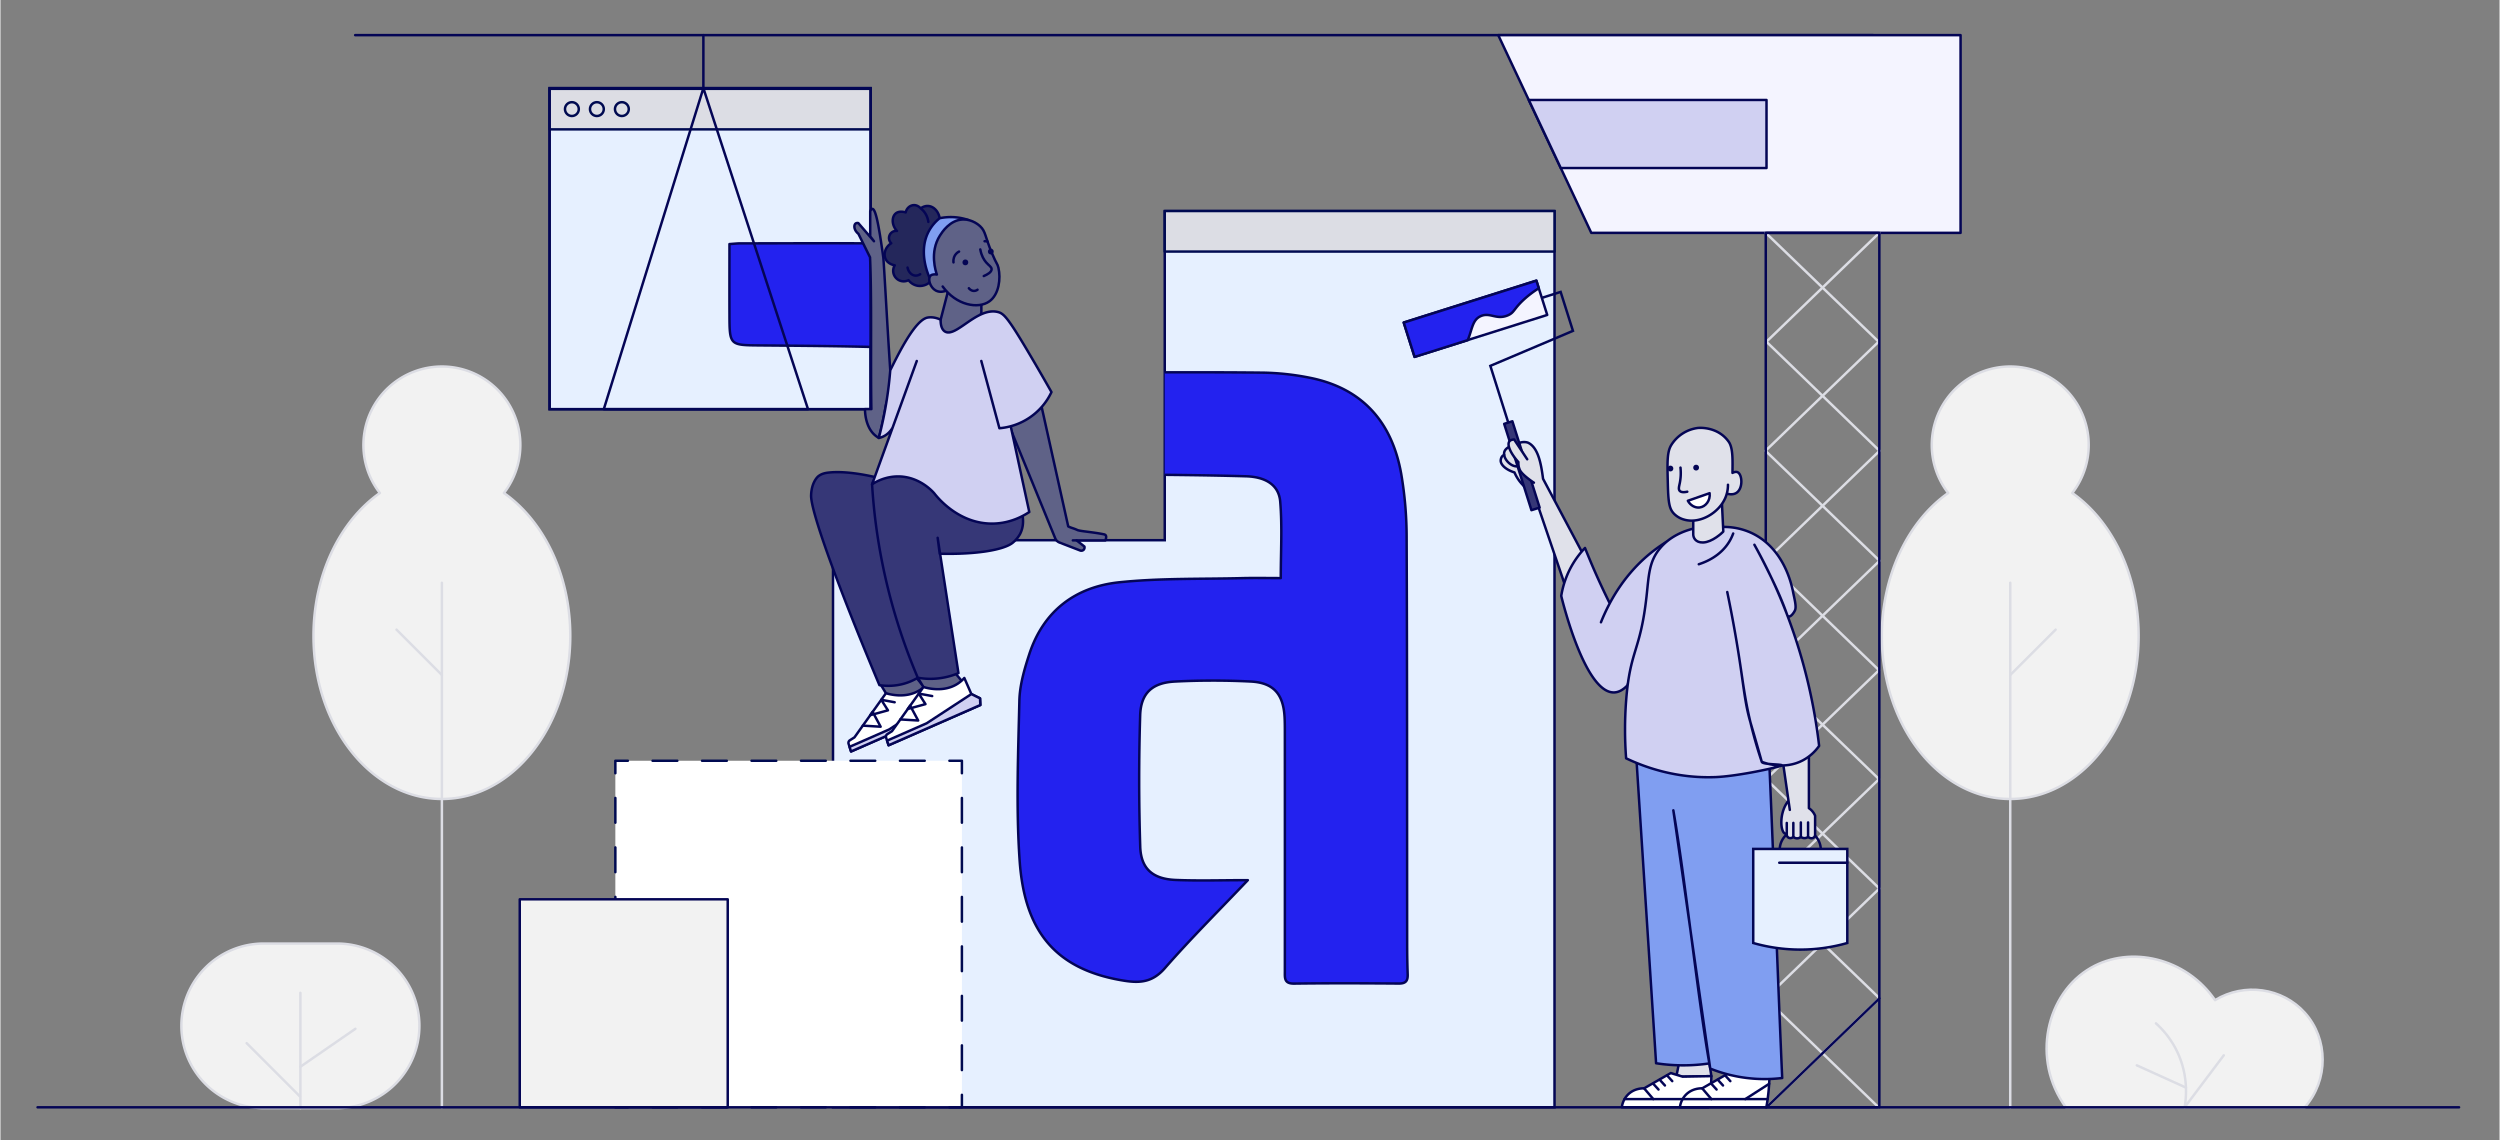<svg xmlns="http://www.w3.org/2000/svg" xmlns:xlink="http://www.w3.org/1999/xlink" width="4002" height="1825" viewBox="0 0 4002.29 1825.82"><rect x="0" y="0" width="4002.29" height="1825.82" fill="#808080" stroke="none"/><defs><style>.a,.aa,.l,.m,.r,.t{fill:none;}.b{fill:#e6f0ff;}.aa,.b{stroke:#030655;stroke-miterlimit:10;}.aa,.ab,.ac,.ad,.b,.c,.f,.j,.l,.m,.n,.p,.r,.s,.t,.u,.v,.w,.x,.y{stroke-width:4px;}.c{fill:#dcdde4;}.c,.l,.m{stroke:#000a51;}.ab,.ac,.ad,.c,.f,.j,.l,.m,.n,.p,.r,.s,.t,.u,.v,.w,.x,.y{stroke-linejoin:round;}.d{clip-path:url(#a);}.e{clip-path:url(#b);}.f{fill:#e3e4ec;stroke:#cfcfdf;}.ab,.ac,.ad,.f,.j,.l,.m,.n,.p,.r,.s,.t,.u,.v,.w,.x,.y{stroke-linecap:round;}.g{clip-path:url(#c);}.h{clip-path:url(#d);}.i{clip-path:url(#e);}.j,.n{fill:#f2f2f2;}.j,.t{stroke:#dcdde4;}.k,.x{fill:#fff;}.m{stroke-dasharray:39.62 39.62;}.ab,.ac,.ad,.n,.p,.r,.s,.u,.v,.w,.x,.y{stroke:#040555;}.o{clip-path:url(#f);}.p{fill:#2322ef;}.q{clip-path:url(#g);}.s{fill:#f4f4ff;}.u{fill:#d0d0f2;}.v{fill:#e0e1ea;}.w{fill:#7f80a8;}.y{fill:#809ef1;}.z{fill:#040555;}.ab{fill:#363777;}.ac{fill:#5f6287;}.ad{fill:#24275b;}</style><clipPath id="a"><polygon class="a" points="505.62 -496.16 505.62 -1080.54 -280.98 -1080.54 -280.98 -293.94 303.4 -293.94 505.62 -496.16"/></clipPath><clipPath id="b"><polygon class="a" points="505.2 -496.28 505.2 -1080.67 -281.4 -1080.67 -281.4 -294.06 302.99 -294.06 505.2 -496.28"/></clipPath><clipPath id="c"><polygon class="a" points="1309.28 -498.35 1309.28 -1080.54 525.62 -1080.54 525.62 -296.89 1107.82 -296.89 1309.28 -498.35"/></clipPath><clipPath id="d"><polygon class="a" points="1308.86 -498.47 1308.86 -1080.67 525.21 -1080.67 525.21 -297.01 1107.4 -297.01 1308.86 -498.47"/></clipPath><clipPath id="e"><polygon class="a" points="2925.01 -496.45 2925.01 -1080.52 2138.82 -1080.52 2138.82 -294.33 2722.9 -294.33 2925.01 -496.45"/></clipPath><clipPath id="f"><polygon class="a" points="1864.6 337.99 1864.6 867.15 1333.33 867.15 1333.33 1757.23 2378.75 1757.23 2378.75 852.14 2378.75 337.99 1864.6 337.99"/></clipPath><clipPath id="g"><rect class="a" x="879.43" y="141.17" width="514.15" height="514.15"/></clipPath></defs><polygon class="b" points="1864.6 337.99 1864.6 865.15 1333.33 865.15 1333.33 1773.37 2488.84 1773.37 2488.84 852.14 2488.84 337.99 1864.6 337.99"/><rect class="b" x="879.43" y="141.17" width="514.15" height="514.15"/><rect class="c" x="879.43" y="142.25" width="514.15" height="64.91"/><g class="d"><g class="e"><rect class="f" x="-589.59" y="-431.27" width="1282.52" height="456.33"/></g></g><g class="g"><g class="h"><rect class="f" x="218.17" y="-433.71" width="1277.72" height="454.62"/></g></g><g class="i"><rect class="f" x="1830.8" y="-431.47" width="1281.84" height="456.08"/></g><path class="j" d="M3013.06,1018.35c0,144.28,92.05,261.23,205.62,261.23s205.62-116.95,205.62-261.23c0-98.49-42.9-184.26-106.25-228.77a125.66,125.66,0,1,0-198.74,0C3056,834.09,3013.06,919.86,3013.06,1018.35Z"/><line class="j" x1="3218.68" y1="933.3" x2="3218.68" y2="1773.37"/><line class="j" x1="3218.68" y1="1081.04" x2="3291.34" y2="1008.38"/><path class="j" d="M912.56,1018.35c0,144.28-92.06,261.23-205.62,261.23s-205.63-116.95-205.63-261.23c0-98.49,42.9-184.26,106.26-228.77a125.66,125.66,0,1,1,198.74,0C869.66,834.09,912.56,919.86,912.56,1018.35Z"/><line class="j" x1="706.94" y1="933.3" x2="706.94" y2="1773.37"/><line class="j" x1="706.94" y1="1081.04" x2="634.28" y2="1008.38"/><rect class="c" x="1864.6" y="337.99" width="624.24" height="64.91"/><rect class="k" x="984.74" y="1218.36" width="555.01" height="555.01"/><polyline class="l" points="1539.75 1753.37 1539.75 1773.37 1519.75 1773.37"/><line class="m" x1="1480.14" y1="1773.37" x2="1024.55" y2="1773.37"/><polyline class="l" points="1004.74 1773.37 984.74 1773.37 984.74 1753.37"/><line class="m" x1="984.74" y1="1713.75" x2="984.74" y2="1258.16"/><polyline class="l" points="984.74 1238.36 984.74 1218.36 1004.74 1218.36"/><line class="m" x1="1044.36" y1="1218.36" x2="1499.95" y2="1218.36"/><polyline class="l" points="1519.75 1218.36 1539.75 1218.36 1539.75 1238.36"/><line class="m" x1="1539.75" y1="1277.97" x2="1539.75" y2="1733.56"/><rect class="n" x="831.63" y="1440.27" width="333.09" height="333.09"/><g class="o"><path class="p" d="M1997.64,1409.59c-46.88,49.34-91.58,93.71-132.87,141-18.92,21.69-38.3,24.23-64,20.23-116.68-18.16-161.11-85.44-168.54-192.3-5.91-85-2.39-170.85-.45-256.26.57-25,8-50.42,15.85-74.48,22.67-69.45,74.08-108,144.42-115.27,64.79-6.74,130.49-4.94,195.81-6.6,20.67-.52,41.37-.08,62.55-.08,0-41.3,2.48-82.14-.89-122.49-2.19-26.27-22.75-39.62-54.93-40.56-64.8-1.9-129.65-2.35-194.48-2.91-48.77-.42-48.85-.08-49-49.4-.12-37.26,0-74.53,0-112.89,7.12-.49,12.3-1.14,17.48-1.15,84.51,0,169-.61,253.51.38a413.45,413.45,0,0,1,74.29,8.07c84.82,16.67,132.18,71,146.91,153.9A603.31,603.31,0,0,1,2252,861.49c.89,215.69.63,431.39.82,647.08,0,17.23.21,34.46.85,51.67.38,10.25-2.7,15-14.1,14.93-55.93-.44-111.88-.66-167.81.09-16.17.22-14.8-9.23-14.8-19.63q.09-190.74,0-381.48c0-8.31,0-16.64-.41-24.94-1.81-37.26-17.34-55.79-54.05-57.71a1198.94,1198.94,0,0,0-121.25,0c-36.48,1.81-54.9,18.36-56,54.17q-3.22,105,.09,210.17c1.11,35.59,20.11,51.85,56.51,53.42C1918.62,1410.82,1955.47,1409.59,1997.64,1409.59Z"/></g><g class="q"><path class="p" d="M1414,1202.9c-46.88,49.34-91.57,93.71-132.86,141-18.93,21.69-38.3,24.23-64,20.23-116.69-18.15-161.12-85.43-168.55-192.29-5.91-85-2.38-170.86-.44-256.27.56-25,8-50.41,15.85-74.47,22.67-69.46,74.08-108,144.41-115.28,64.8-6.73,130.5-4.93,195.81-6.59,20.68-.53,41.38-.08,62.55-.08,0-41.3,2.49-82.14-.88-122.5-2.2-26.26-22.76-39.62-54.94-40.56-64.8-1.89-129.64-2.34-194.47-2.9-48.77-.42-48.85-.08-49-49.4-.13-37.27,0-74.54,0-112.9,7.12-.48,12.31-1.14,17.49-1.14,84.5,0,169-.61,253.5.38a412.66,412.66,0,0,1,74.3,8.07c84.82,16.67,132.18,70.95,146.91,153.89a604.5,604.5,0,0,1,8.76,102.67c.9,215.7.64,431.39.83,647.09,0,17.22.21,34.46.85,51.67.38,10.24-2.71,15-14.1,14.92-55.93-.43-111.88-.65-167.81.1-16.17.21-14.8-9.23-14.8-19.63q.08-190.74,0-381.48c0-8.32,0-16.64-.42-25-1.81-37.26-17.33-55.79-54-57.7a1196,1196,0,0,0-121.25,0c-36.49,1.81-54.9,18.37-56,54.17q-3.23,105,.09,210.18c1.11,35.59,20.11,51.85,56.51,53.41C1335,1204.13,1371.85,1202.9,1414,1202.9Z"/></g><polygon class="r" points="966.23 655.32 1125.72 141.17 1293.3 655.32 966.23 655.32"/><line class="r" x1="1125.72" y1="141.17" x2="1125.72" y2="56.27"/><line class="r" x1="568.05" y1="56.27" x2="2999.09" y2="56.27"/><polygon class="s" points="3139.14 372.93 2547.7 372.93 2398.72 56.27 3139.14 56.27 3139.14 372.93"/><polyline class="t" points="2827.14 372.93 3007.91 547.27 2826.76 721.99 3009.36 898.09 2827.63 1073.35 3008.54 1247.83 2826.98 1422.93 3009.34 1598.8 2828.34 1773.37"/><polyline class="t" points="3008.98 372.93 2828.2 547.27 3009.36 721.99 2826.76 898.09 3008.48 1073.35 2827.57 1247.83 3009.13 1422.93 2826.77 1598.8 3007.78 1773.37"/><line class="r" x1="3009.34" y1="1598.8" x2="2828.34" y2="1773.37"/><polygon class="u" points="2828.34 269.11 2498.86 269.11 2447.64 160.09 2828.34 160.09 2828.34 269.11"/><rect class="r" x="2827.14" y="372.93" width="181.9" height="1400.44"/><path class="v" d="M2402.7,736.75c-.84,7,7.77,15.41,22,19.87a65.56,65.56,0,0,0,30.61,32.74l59.31,174.3,36-45.94L2470.47,766.8c-3.17-24.72-7.89-49.65-23.55-57.57-3.45-1.74-12.05-2-15.94,1.27l-15.1,5.34c-5.42,2.82-6.86,6.2-7.31,7.54a11.68,11.68,0,0,0-.38,5.21C2403.56,730.38,2402.87,735.34,2402.7,736.75Z"/><path class="r" d="M2915.3,1359.76a32.93,32.93,0,0,0-65.8,0"/><path class="v" d="M2860,1335.42a4.21,4.21,0,0,1-1.62-.24c-7.73-2.73-9.45-29,1.32-47.33a47,47,0,0,1,3.85-5.57l2.13,14.74-11.37-78.71,41.93-21.08v97.08a27.48,27.48,0,0,1,8.64,9.42,24.77,24.77,0,0,1,1.29,2.74v30.28a5.67,5.67,0,0,1-5.51,5.74h-.1a8.55,8.55,0,0,1-5.6-2.13,9.82,9.82,0,0,1-11.61,0,9.12,9.12,0,0,1-12,0,8.32,8.32,0,0,1-4.46,1.9h-.1a5.64,5.64,0,0,1-6-5.67V1318"/><line class="w" x1="2894.92" y1="1340.36" x2="2894.92" y2="1317.17"/><line class="w" x1="2883.31" y1="1340.36" x2="2883.31" y2="1317.17"/><line class="w" x1="2871.31" y1="1340.36" x2="2871.31" y2="1317.88"/><path class="u" d="M2668,867.86c-6.59,4.08-13.24,8.63-19.88,13.71-45.91,35.15-71,80.35-84.9,115,2.23-5.57,4.74-11.37,7.57-17.35,2.14-4.53,4.32-8.84,6.5-12.94-9.55-19.25-19-39.53-28.1-60.82q-6-14.1-11.54-27.88a143.06,143.06,0,0,0-18.7,24.26,145.1,145.1,0,0,0-19.36,52.55c3.12,12.84,38.9,156.14,84.78,154.56,6-.2,13.29-2.91,21.59-11.69Z"/><polygon class="v" points="2740.05 1723.43 2738.22 1711.35 2733.71 1685.59 2689.65 1687.52 2687.73 1704.95 2684.29 1722.32 2693.97 1724.3 2740.05 1723.43"/><path class="x" d="M2740.05,1723.44c-.19,9.12-.79,19-2,29.45-.82,7.2-1.85,14-3,20.48H2596.63a35,35,0,0,1,9.41-19.94c10.36-10.69,24-10.5,26.29-10.42l42.68-24.48,19,5.77Z"/><line class="x" x1="2737.14" y1="1760.23" x2="2600.95" y2="1760.23"/><line class="x" x1="2701.33" y1="1760.23" x2="2739.55" y2="1735.75"/><line class="x" x1="2632.33" y1="1743.01" x2="2647.03" y2="1760.23"/><line class="x" x1="2647.03" y1="1735.75" x2="2655.36" y2="1744.9"/><line class="x" x1="2657.31" y1="1729.26" x2="2665.64" y2="1738.41"/><line class="x" x1="2669.05" y1="1722.31" x2="2677.38" y2="1731.46"/><path class="x" d="M2833.07,1723.44c-.19,9.12-.79,19-2,29.45-.82,7.2-1.85,14-3,20.48H2689.65a35,35,0,0,1,9.41-19.94c10.36-10.69,24-10.5,26.29-10.42l42.68-24.48Z"/><line class="x" x1="2830.16" y1="1760.23" x2="2693.97" y2="1760.23"/><line class="x" x1="2794.36" y1="1760.23" x2="2832.57" y2="1735.75"/><line class="x" x1="2725.35" y1="1743.01" x2="2740.05" y2="1760.23"/><line class="x" x1="2740.05" y1="1735.75" x2="2748.38" y2="1744.9"/><line class="x" x1="2750.33" y1="1729.26" x2="2758.66" y2="1738.41"/><line class="x" x1="2762.07" y1="1722.31" x2="2770.4" y2="1731.46"/><path class="y" d="M2620.35,1221.09l31.14,481.72a285.42,285.42,0,0,0,85.29.28c-19.17-109.42-38.49-295.91-57.66-405.33l59.1,413.59a233.63,233.63,0,0,0,115.27,15.1c-6.08-135.41-14.34-362.56-20.42-498Z"/><path class="u" d="M2711,846.6l48.17-2.69a104.78,104.78,0,0,1,45.91,10c51.61,24.7,63.23,82.57,65.4,92.15,2.23,11.75,6.1,24.76,3.62,31-2,5-10.43,16.46-13.25,6.09-10.93-31-25.57-59.63-31.7-72q-10-20.28-20.19-38.7c12.85,23,25.44,48,37.24,75a868.55,868.55,0,0,1,66.41,247.14,74.61,74.61,0,0,1-26.54,23.35c-29.83,15.4-59.94,4.2-65.32,2.1-4.85-14.37-11.68-36.15-18.12-63.13-9.53-39.91-11.92-65-19-109.64-3.75-23.81-9.55-57.83-18.16-99.1,8.61,41.27,14.41,75.29,18.16,99.1,8.85,56.15,9.94,78.66,19,109.64,1.48,5.1,8.62,29.1,18.12,63.13,1.34,4.8,32.07,3.43,32.75,5.89-20.3,6.32-76,17.38-106.58,18.59-64.6,2.55-115.38-16.71-143.41-30.07a612.56,612.56,0,0,1,0-92.28c6.21-81.81,22.77-78.47,32.59-166.12,3.82-34.06,3.72-56,21.29-77.41C2673.27,859.23,2695.17,850.71,2711,846.6Z"/><path class="r" d="M2719.9,903.66c11.42-3.67,35.31-13.31,49.29-37a73.14,73.14,0,0,0,5.77-12.21"/><path class="v" d="M2759.16,851.3,2757,807l-46,26.7v22.09c0,5.07,3.52,13.31,15.59,13C2741.56,868.42,2757.69,853,2759.16,851.3Z"/><path class="v" d="M2766.63,776.39a53.91,53.91,0,0,1-4.26,21c-10.53,24.45-41,42-65.79,34.82a36.26,36.26,0,0,1-16.16-9.22c-8.28-8.35-9.38-19.26-10.16-50.29-.83-32.65-1.24-49,5.64-60.07a59.11,59.11,0,0,1,42.32-27.21c3.23-.4,32.49-2.24,49.65,22.12,7.35,10.43,6,32.45,6,49.79,2.4-1.17,5.73-2.3,8.39-.95,7.36,3.73,8.87,26.11-2.31,33.07-5.66,3.53-12.59,1.85-15.15,1.09a54.66,54.66,0,0,0,1.37-6.8A55.43,55.43,0,0,0,2766.63,776.39Z"/><circle class="z" cx="2715.62" cy="748.91" r="4.66"/><circle class="z" cx="2674.47" cy="750.36" r="4.66"/><path class="v" d="M2690.56,748.91a81.32,81.32,0,0,1-1,24.25c-1.11,5.56-2.66,10.05-.31,12.83,2.49,2.94,8,2.4,12.17,1.49"/><path class="x" d="M2702.39,802c4,7.37,11.58,11.66,18.84,10.76,9.56-1.17,17.49-11.22,16-22.93Z"/><path class="b" d="M2807.08,1510.23a273.84,273.84,0,0,0,150.64,0V1359.59H2807.08Z"/><line class="w" x1="2957.72" y1="1381.68" x2="2848.75" y2="1381.68"/><path class="v" d="M2408.2,728.58h0c1.28,8.76,11.1,18.27,19.82,18.29a12.46,12.46,0,0,0,3.39-.46"/><rect class="s" x="2250.87" y="481.74" width="222.78" height="57.68" transform="translate(-44.1 735.09) rotate(-17.53)"/><polyline class="aa" points="2468.48 477.03 2498.64 467.51 2518.34 529.87 2386.06 585.94 2414.79 676.91"/><rect class="ab" x="2429.74" y="673.54" width="13.76" height="144.98" transform="translate(-111.55 768.41) rotate(-17.53)"/><path class="p" d="M2459.79,449.53l-212.43,67.09,17.37,55,85.09-26.87c7.34-17.06,7.16-32.9,21.47-38.72,14.62-5.95,24.6,6.63,42.57-.92,10.82-4.54,9.16-9.93,25.64-25.17a162.35,162.35,0,0,1,24.14-18.24Z"/><path class="v" d="M2445.09,735.51,2424.2,703.9c-4.66.18-6.63,1.71-7.57,2.92-4.24,5.44,1.4,18.71,14.38,33.28a26.61,26.61,0,0,0,2.49,12.9c3.45,7.26,20.13,18.78,22.28,20"/><rect class="aa" x="879.43" y="141.17" width="514.15" height="514.15"/><path class="ac" d="M1479.09,1100.09l-22.45-27-49.89,18.42,11.33,18.7c.88.77,18.36,15.53,39.11,8.63C1471,1114.26,1477.51,1103,1479.09,1100.09Z"/><path class="x" d="M1418.08,1110.22l-50.41,70.68-7.38,4.7a4.94,4.94,0,0,0-2,5.7l4,12.2L1509.13,1139l-.45-10.66-13.88-6.88-11.32-25.79a52.77,52.77,0,0,1-10.72,9.23C1450.85,1119.11,1424.93,1112.26,1418.08,1110.22Z"/><polygon class="u" points="1359.8 1196.08 1423.16 1168.28 1494.8 1121.49 1508.68 1128.37 1509.13 1139.03 1362.2 1203.5 1359.8 1196.08"/><polyline class="r" points="1381.07 1162.11 1409.6 1163.84 1396.78 1140.08 1393 1145.36 1421.31 1137.61 1410.59 1120.72 1432.05 1124.69"/><path class="ac" d="M1539.19,1090.16l-22.45-27-49.88,18.42,11.33,18.7c.87.77,18.35,15.53,39.11,8.63C1531.08,1104.33,1537.61,1093.08,1539.19,1090.16Z"/><path class="x" d="M1478.19,1100.29,1427.77,1171l-7.37,4.7a5,5,0,0,0-2.05,5.7l4,12.2,146.93-64.47-.46-10.66-13.87-6.88-11.32-25.79a52.84,52.84,0,0,1-10.73,9.23C1511,1109.18,1485,1102.33,1478.19,1100.29Z"/><polygon class="u" points="1419.9 1186.15 1483.27 1158.35 1554.91 1111.56 1568.78 1118.44 1569.24 1129.1 1422.31 1193.57 1419.9 1186.15"/><polyline class="r" points="1441.18 1152.18 1469.71 1153.91 1456.89 1130.15 1453.11 1135.43 1481.41 1127.68 1470.7 1110.79 1492.16 1114.76"/><path class="ac" d="M1425,593c-5-75-10.21-175.08-11.24-181.47-7.53-54.19-12.35-77.18-17.59-77q-1.71.07-3.25,4v39.95l6,7.84-25-29a5.31,5.31,0,0,0-4.28.57c-3.34,2.35-3.15,10.57,4.38,16.6l18.6,37.62c3,65.53.73,166.82,2.15,243.09l-10.25,0c.07,5.86.82,17.39,6,28.3a42.41,42.41,0,0,0,7.14,10.76,38.29,38.29,0,0,0,9,7.06c3.94-15,7.94-32.56,11.33-52.3C1418,649.14,1426.9,621.54,1425,593Z"/><path class="ac" d="M1710,843l-43.47-195.51-50.66,35.2,73.42,179.6a11.84,11.84,0,0,0,6.67,6.54l33.18,12.81a5.25,5.25,0,0,0,5.79-1.4,5.55,5.55,0,0,0,1-5l-12.42-9.78h46c.91-2.63,3.33-8.6-2.32-9.74C1749.09,852.06,1731,851,1725,849,1718.67,845.92,1714.21,845.38,1710,843Z"/><path class="ad" d="M1504.16,349.49c-1.75-10.75-9.22-18.61-17.71-19.54-6-.66-10.84,2.35-12.71,3.68A32.87,32.87,0,0,1,1486,355.34a32.87,32.87,0,0,0-12.28-21.71c-.48-.56-4.87-5.58-11.46-5.09-5.93.44-11.14,5.16-12.54,11.66-.83-.28-10.12-3.24-16,1.67-6.29,5.26-7,18.2,2,28a11.45,11.45,0,0,0-9.14,19.71c-9.37,5.87-12.85,16.88-9.13,25,3.88,8.48,13.87,10.21,14.74,10.35a16.84,16.84,0,0,0,22.06,23.78,23.65,23.65,0,0,0,15.19,9.07,24,24,0,0,0,18.63-5.62Q1496.13,400.86,1504.16,349.49Z"/><path class="ac" d="M1517,468.32l-12.8,49.46c.82,5,4.36,23.53,15.89,27.7,13.68,4.95,37.51-10.7,50.83-44.27V488Z"/><path class="ab" d="M1400.14,763.94c-14-3.19-47.39-10.08-74.12-7.06-4.83.55-11,1.6-16.5,6.08,0,0-10.67,8.73-11.28,30.39-.73,25.25,42.5,144.57,109.39,303.88a92.52,92.52,0,0,0,38.89-2.14,91.46,91.46,0,0,0,22.6-9.67V864.2Z"/><path class="ab" d="M1534.22,1078a115.07,115.07,0,0,1-65.1,7.42,940.4,940.4,0,0,1-66.86-243.64c-3-22.79-5.09-44.86-6.37-66.13A46.1,46.1,0,0,1,1407,760c54.26-49.12,218.64,58.78,230,66.34.93,5.85,1.86,17.43-4.13,28.91a49.89,49.89,0,0,1-11.67,13.91c-14.17,11.56-58.34,19.1-117,17.64l-3.3-25.48Z"/><path class="y" d="M1488.64,446.24c-2.62-5.58-20.18-44.4-.84-77.85a67.72,67.72,0,0,1,16.36-18.9,87.25,87.25,0,0,1,45.92,2.84c10.44,31.83,2.21,64.5-19.73,81.49C1514.51,446.09,1496.23,446.53,1488.64,446.24Z"/><path class="ac" d="M1514.46,465.67c-1.61.63-9.4,3.5-16.56-.36-9.21-4.95-13.13-18.73-8.45-23.7.7-.75,3.25-3.06,10.21-1.92-1.78-5.09-12-35.81,4.91-62.46,3.27-5.14,15.94-25.09,36.82-25.74,15.25-.48,26.19,9.53,27.54,10.81,9.09,8.56,7.39,15.65,19.06,43.51,7.52,18,8.65,16,10.29,23.17,3.86,16.79,1.07,42.37-14.41,53.54-18,13-53.21,6.42-74.92-23.68"/><path class="ad" d="M1452.68,428.52c1.38,7,6.33,12.14,12,12.8a12.79,12.79,0,0,0,8.26-2.14"/><path class="ac" d="M1569.19,399.46c1.89,10.34,5.89,16.72,9.33,20.71,4.5,5.2,8.84,7.21,8.8,11,0,4.69-6.73,8.45-12.53,10.94"/><path class="ac" d="M1535.19,402.9s-10.17,4.41-8.93,17.32"/><path class="r" d="M1576.08,386.36a14.91,14.91,0,0,1,4.72.45"/><circle class="z" cx="1545.29" cy="420.22" r="4.66"/><circle class="z" cx="1586.05" cy="402.9" r="4.66"/><path class="ac" d="M1564.74,464a9.51,9.51,0,0,1-8.28,1.52,12.18,12.18,0,0,1-5.53-3.89"/><path class="u" d="M1406.64,701.44c14.08-2.66,21.71-14.83,22.63-17.89l38.19-105.38-71.57,197.48A76.38,76.38,0,0,1,1437.11,763c33.65-.11,55,23.17,58.43,27.11,4.1,5.37,39.25,50,95.14,48.42,26.94-.76,47.06-11.92,57-18.53-9.65-44.37-20.11-93-29.75-137.38a102,102,0,0,1-10.11,2.21c-2.83.47-5.52.79-8,1q-14.47-53.85-29-107.7l29,107.7a101.55,101.55,0,0,0,83.38-57.9c-7.66-13.53-18.49-32.46-31.74-55-37.67-64-44.31-71-54.54-73.33-33.49-7.77-67.39,42.55-84.62,31.17-5.75-3.8-6.69-12.54-6.68-18.81-5-2.33-12.34-4.69-20.52-3.4C1465.19,511.79,1438.94,565,1425,593c-1.14,14.41-2.86,29.72-5.34,45.8A618.72,618.72,0,0,1,1406.64,701.44Z"/><line class="ac" x1="1723.51" y1="865.43" x2="1717.39" y2="865.43"/><circle class="c" cx="915.13" cy="174.71" r="11.07"/><circle class="c" cx="955.16" cy="174.71" r="11.07"/><circle class="c" cx="995.19" cy="174.71" r="11.07"/><path class="j" d="M539.17,1774.62H421.47a131.75,131.75,0,0,1-131.75-131.75h0a131.74,131.74,0,0,1,131.75-131.74h117.7a131.74,131.74,0,0,1,131.75,131.74h0a131.75,131.75,0,0,1-131.75,131.75Z"/><line class="j" x1="480.32" y1="1590.04" x2="480.32" y2="1774.62"/><line class="j" x1="568.43" y1="1647.62" x2="480.32" y2="1708.4"/><line class="j" x1="394.22" y1="1670.64" x2="479.63" y2="1756.06"/><path class="j" d="M3690.4,1773.37H3307.8c-56.25-76.95-31.36-182.68,40.36-223.57,62.87-35.85,151.79-16.2,198.53,51.92,47.13-28.53,107.85-19.6,143.71,20.13C3728.27,1663.82,3728.82,1729.54,3690.4,1773.37Z"/><path class="j" d="M3560.62,1690.17l-62.65,83.2c2.46-14.3,6.44-49.36-11.07-87.3a145.73,145.73,0,0,0-34.82-47.1"/><line class="j" x1="3421.37" y1="1706.17" x2="3500.07" y2="1741.82"/><line class="x" x1="59.4" y1="1773.37" x2="3937.45" y2="1773.37"/></svg>

